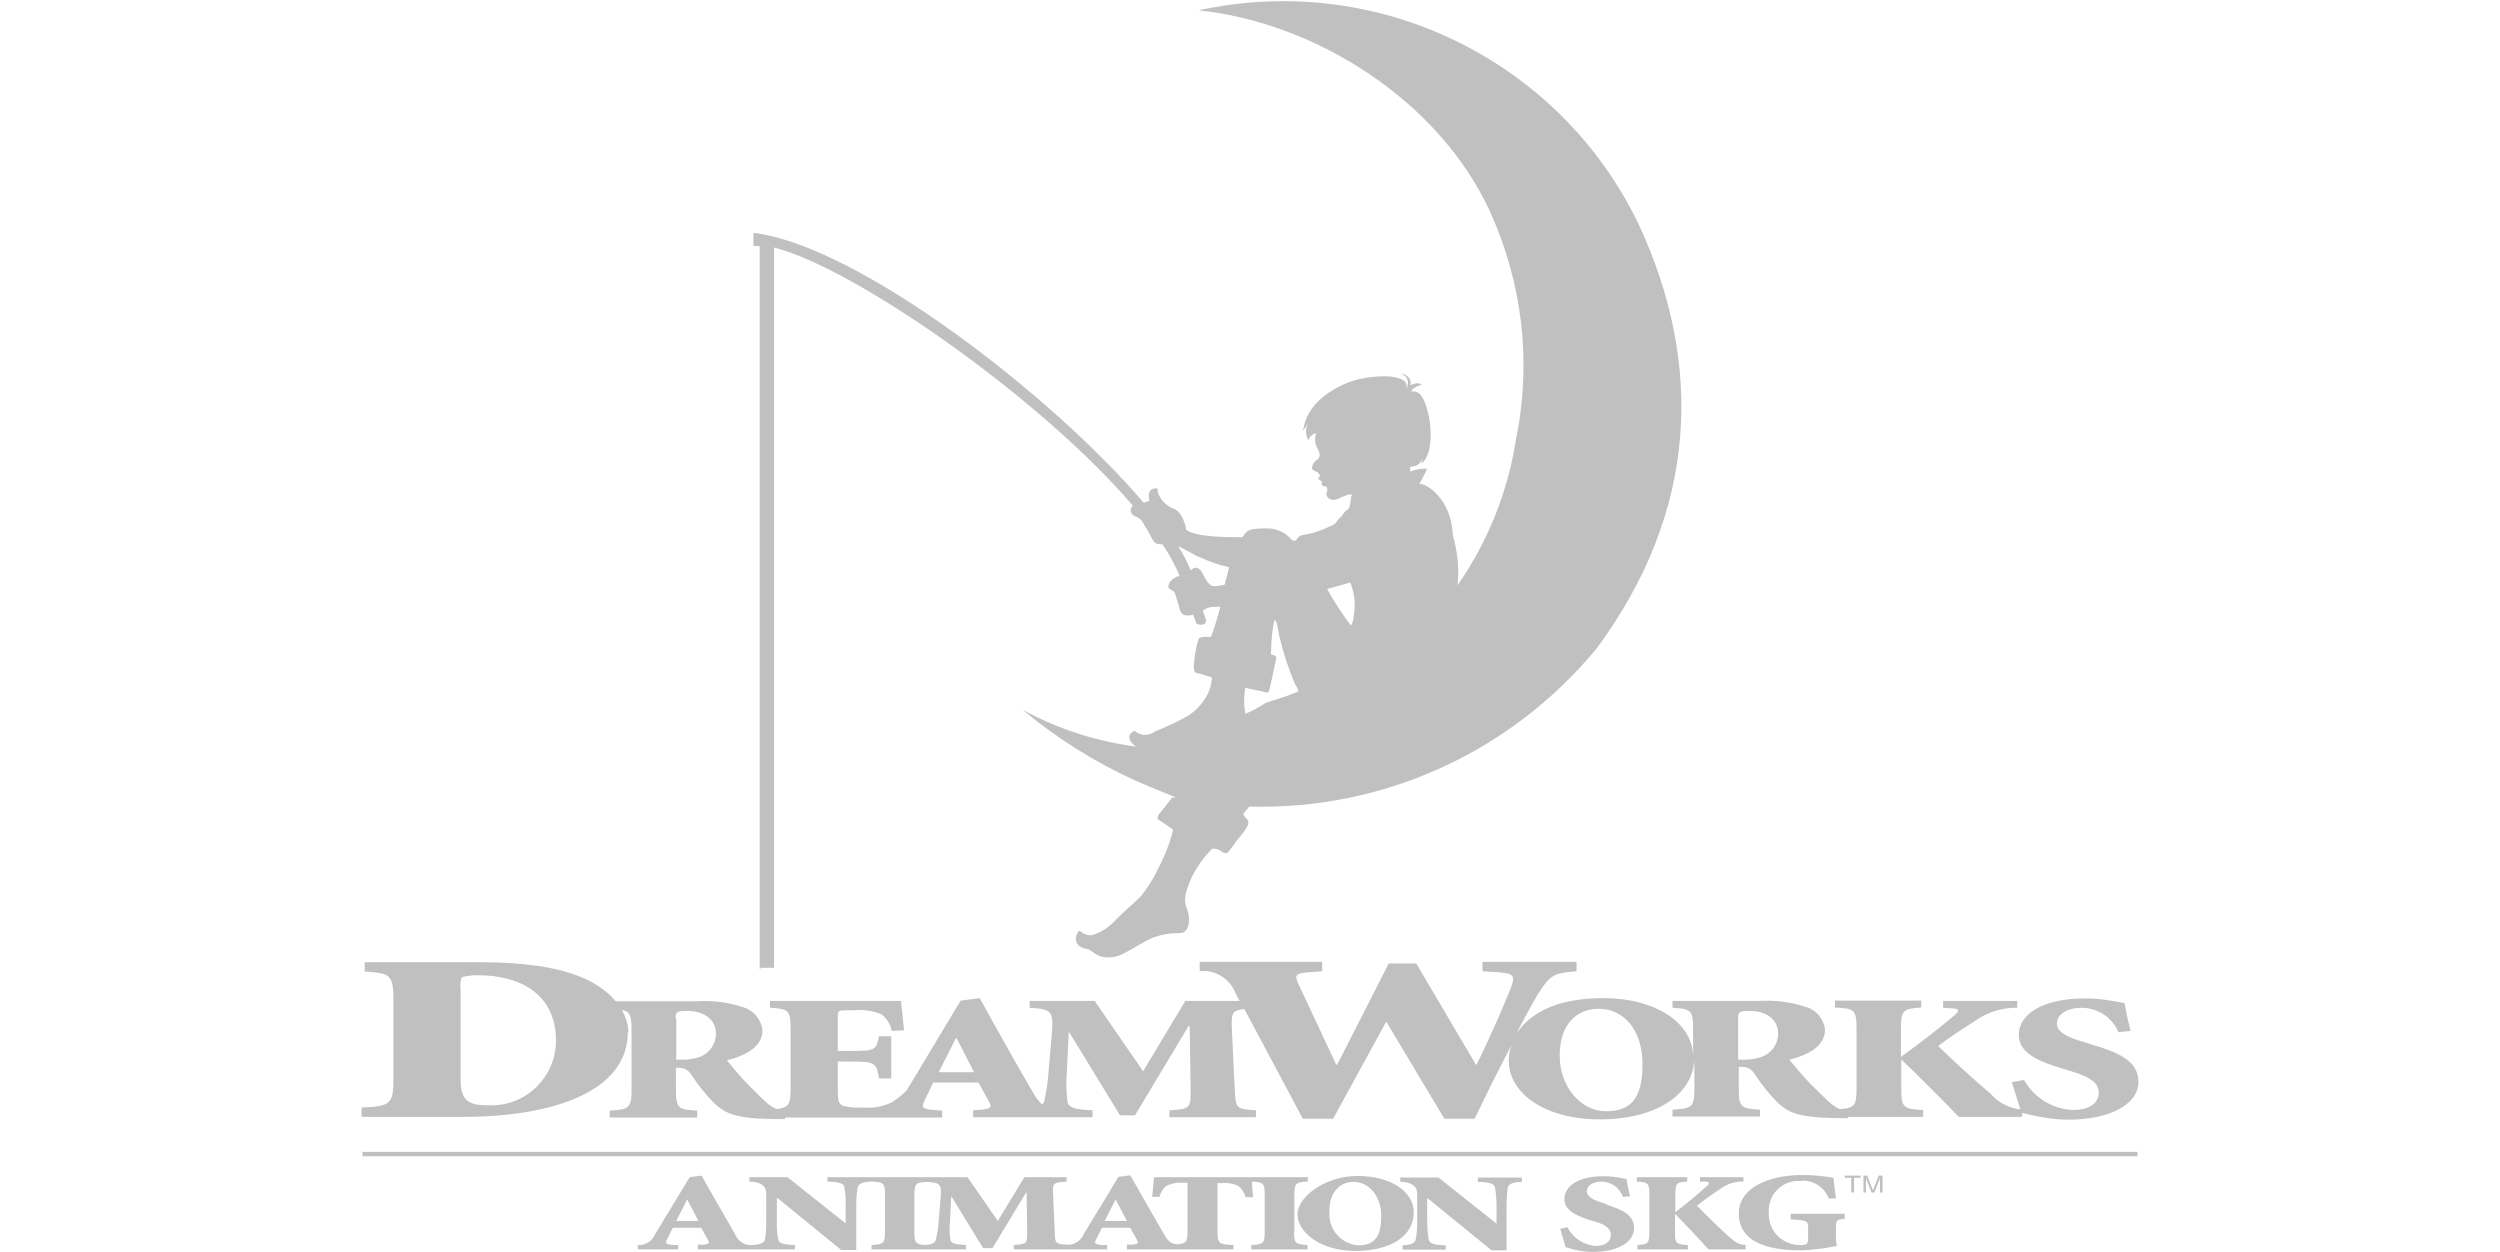 <?xml version="1.0" encoding="UTF-8"?>
<svg id="Layer_1" data-name="Layer 1" xmlns="http://www.w3.org/2000/svg" version="1.1" viewBox="0 0 800 400.7">
  <defs>
    <style>
      .cls-1 {
        fill: silver;
        stroke-width: 0px;
      }
    </style>
  </defs>
  <path class="cls-1" d="M383.8,178.2c3,1.5,6.2,2.6,9.5,3.3l-1.4,5.6c-1.6.3-4,.9-4.7,0-.9-.9-1.6-2-2.1-3.1-.7-1.4-1.9-3.5-4.1-1.5h0c-1.1-2.7-2.4-5.3-4-7.7,1.8.8,4,2.1,6.7,3.5M398.5,220.1s3,.7,5.2,1.1c1.8.4,2,.8,2.4-.2.5-1.3,1.9-8.9,2.3-10.2.3-1.1-1.7-1.4-1.7-1.4,0,0-.1,1.1.1-2.1,0-3,.4-6,1-8.9.8-.3,1.5,4.8,1.5,4.8,1.2,5.3,2.9,10.5,5,15.5,1.2,1.9,1.2,2.5,1.2,2.5-3.5,1.7-8.7,3-10.6,3.8-2,1.3-4.1,2.5-6.4,3.4-.5-2.7-.5-5.5,0-8.3M432.1,186.4c1,2.6,1.5,5.4,1.4,8.2-.5,3.3-.2,3.9-1.2,5.6-2.8-3.7-5.3-7.6-7.6-11.7l7.4-2.1h0ZM243.6,309.7h4.1V79.2c25.7,6.5,85.2,48,114.8,82.6-.8.7-.9,2-.2,2.8.3.3.6.5,1,.6,2.1,1,1.8,1.1,3.5,3.8,2.5,3.8,1.7,5.2,5.2,5.2,2.2,3.2,4,6.6,5.5,10.1-.7.1-1.3.4-1.8.8-.9.4-1.6,1.3-1.8,2.3-.4,1.3,1.6,1.2,2.1,2.5.6,1.8,1.1,3.6,1.6,5.4.5,1.6,1.9,2,4.2,1.4.4,1.1.9,2.4,1,2.7.1.6,3.8,1.2,3-1.4-.3-.9-.6-1.8-.9-2.6.9-.7,2-1.1,3.1-1.2.8,0,1.7,0,2.5-.1-.8,3.3-1.8,6.6-3,9.7-2.8-.1-3.8,0-4.1,1.1-.8,2.7-1.2,5.5-1.4,8.3,0,2.8,1.2,2,2.8,2.6,2.8,1,3,.8,3,1.2-.1,1.7-.5,3.3-1.2,4.8-1.7,3.5-4.5,6.4-8,8.1-2.9,1.6-5.9,2.9-8.9,4.1-1.3,1-2.9,1.4-4.5,1-2.3-.6-1.6-1.5-2.6-.9-3.1,1.8.6,4.6.6,4.6.4.1.8.2,1.1.3-13-1.6-25.6-5.6-37.1-11.9,10.9,9.1,23,16.7,35.9,22.6,6.4,2.8,11.9,4.9,13.3,5.5h-1.3c-1,1.3-2.1,2.7-3.2,4.1-1.5,1.7-2,2.6-.9,3.2s2,1.4,4.4,3c-1.1,4.5-2.8,8.8-5,12.8-1.4,3.1-3.3,6-5.5,8.7-1.7,1.7-5.7,5.1-8.1,7.6-1.9,2.1-4.4,3.7-7.1,4.6-3.1.5-4.1-1.8-4.5-1.3-1.9,2.6-.9,5.3,2.7,5.8,1.2.2,1.9,1.4,4.1,2.3,2.5.7,5.1.4,7.4-.8,1.9-.9,5.9-3.4,8.9-4.9,3-1.2,6.2-1.8,9.5-1.7,2.9-.2,3.2-5.1,2.1-7.5-1.5-3.6-.3-6.2,1.5-10.5,1.7-3.3,3.8-6.3,6.4-8.9,0,0,1.2-.6,3.3.9,2,1.4,2.4-.9,5-4,2.1-2.5,4.3-5.2,3-6.4-1.6-1.4-1.1-2-1.1-2,.6-.7,1.2-1.4,1.8-2.1,42.9,1.2,83.9-17.5,111.2-50.7,32.4-43.9,34.2-90.9,13.3-135.8C499,19.2,440.8-9.2,383.6,3.3c37.6,4,76.8,28.9,93.1,64.2,10.5,22.9,13.5,48.5,8.4,73.2-2.6,16.7-9,32.7-18.7,46.6.6-5.4,0-10.9-1.5-16.1-.5-11.4-8.1-16.4-10.7-16.4.8-1.3,2.5-4.8,2.5-4.8-1.9-.1-3.7.2-5.4.9-.1-.5,0-1.1,0-1.6,1.6.2,3.2-.8,3.8-2.3,0,.5-.1.9-.3,1.4,4.2-3.2,3-12.8,2.3-15.8-1.5-6.6-3.5-7.7-5.5-7.3.1-.9,2.2-2,3.3-2.1-.7-1-2.6-.5-3.7.2.9-1.6-.9-3.9-3-3.8,3.8,1.1,1.8,5.1,1.8,5.1,1.6-5.1-8.6-4.8-15.1-3.4-3.5.8-16.6,5.4-17.9,16.6.5-.8,1-1.6,1.5-2.3-.8,1.7-.7,3.6.1,5.3,0,0,.9-2.1,2.6-2.3-.6,1.7-.5,3.6.5,5.1,1,1.8.6,2.8-.2,3.4-.9.5-1.5,1.5-1.7,2.6.1.9,1.2,1.1,1.6,1.3.5.2,1.6,1.4.4,1.9.2.6.7,1.1,1.4,1.1-.5.6-.3,1.7.5,1.6,1-.1,1.3.7.8,2.1-.4,1.1,1.2,3.1,3.7,1.9.8-.4,4.9-2.3,4.3-.9h0c-.4.6-.2,3.9-1.3,4.4s-1.6,2-2.4,2.6c-1.3,1.1-1.2,2.1-3,2.6-2.5,1.3-5.1,2.2-7.8,2.7-4.1.4-2.1,2.6-4.5,1.9-2.1-2.6-5.3-4-8.7-3.8-5.3,0-5.8.6-7.2,2.8-2.7,0-15.4.2-18.1-2.5,0-1-1.2-5.8-4.1-6.7-2.9-1-5.4-4.6-4.9-6.4-2.5-.3-3.3,1.3-2.7,4-.6.1-1.2.3-1.8.6-29.1-34.2-91.4-82.4-124.9-86.4v4.2c.7,0,1.4,0,2,.1v231.3h0Z"/>
  <polygon class="cls-1" points="590.3 376.2 590.3 376.9 592.4 376.9 592.4 381.6 593.3 381.6 593.3 376.9 595.4 376.9 595.4 376.2 590.3 376.2"/>
  <rect class="cls-1" x="116" y="368.6" width="568" height="1.4"/>
  <path class="cls-1" d="M147.3,316.4c0-1.9.1-3.6.8-3.8,1.8-.4,3.6-.6,5.4-.5,10.7,0,24.4,4.5,24.4,20.9,0,11.4-9.2,20.7-20.6,20.7-.4,0-.8,0-1.1,0-6,0-8.8-1.3-8.8-8.1v-29.2h0ZM216.2,326c0-2.3.3-2.5,4-2.5s8.9,1.8,8.9,7.3c0,3.2-2,6.1-4.9,7.3-2.1.8-4.4,1.1-6.6,1h-1.2v-13.1h0ZM305.8,332.2h.3l5.6,10.9h-11.3l5.5-10.9h0ZM511.6,322.8c7.6,0,14,6.3,14,17.8s-4.2,15-11.8,15-14.7-7.5-14.7-17.8,5.7-15,12.5-15M556.2,326c0-2.3.3-2.5,4-2.5s8.8,1.8,8.8,7.3c0,3.2-2,6.1-5,7.3-2.1.8-4.4,1.1-6.6,1h-1.2v-13.1h0ZM201.1,330.6c0-2.6-.8-5.1-2.1-7.4,2.7.5,3.1,1.9,3.1,6.5v18.8c0,6.1-.7,6.5-7,6.9v2.2h28v-2.2c-6.1-.3-6.8-.7-6.8-6.9v-6.8h1.1c1.5,0,2.9.8,3.7,2,2.1,3.3,4.6,6.4,7.3,9.2,3.6,3.3,6.5,5,19,5.2h3.8s0-.5,0-.5h39.4s10.9,0,10.9,0v-2.2l-2.6-.2c-4.1-.3-4.1-.9-2.9-3.3l2.6-5.5h14.5l3.2,5.8c1.2,2,1,2.6-2.3,2.9l-2.6.2v2.2h16.3s21.9,0,21.9,0v-2.2c-5.8-.3-7.7-.8-8-2.9-.4-3.1-.5-6.3-.2-9.4l.6-12.6h.2l16.2,26.5h4.8l17.1-28.5h.4l.3,20c.1,6.3-.2,6.5-6.8,6.9v2.2h27.7v-2.2c-6.4-.4-6.5-.6-6.8-6.9l-.9-19.1c-.2-5,0-6,4-6.4l18.7,35.1h9.7l16.9-30.9h.2l18.5,30.9h9.7c4.2-8.9,8.4-17.1,11.9-23.8-.7,1.7-1,3.4-1,5.2,0,10.5,11.6,18.9,29.5,18.8,16.7,0,29.5-7.4,29.9-19.3v9.3c0,6.1-.7,6.5-7,6.9v2.2h28v-2.2c-6.1-.4-6.8-.7-6.8-6.9v-6.8h1.2c1.5,0,2.9.8,3.7,2,2.1,3.3,4.6,6.4,7.3,9.2,3.5,3.3,6.5,5,19,5.2h3.8c0,0,0-.4,0-.4h24v-2.2c-6.3-.3-7-.7-7-6.9v-9.1h.2c6.5,6.2,14.8,14.6,18.2,18.2h20.3v-1.3c1.1.3,2.8.7,5.2,1.2,3.2.6,6.3,1,9.5,1,13.7,0,22.5-5.1,22.5-12.1s-7-9.6-15.1-12l-1.9-.6c-5.7-1.6-9.1-3.3-9.1-6.1s3.2-5,7.7-5c5.2-.1,10,3,12,7.8l3.9-.4c-1-3.9-1.6-6.7-1.9-8.9-1.2-.2-2.6-.5-4.6-.8-2.7-.5-5.4-.7-8.1-.7-13.9,0-21.2,5.2-21.2,11.7s8.2,9,15.5,11.2l1.3.4c5.4,1.6,8.8,3.5,8.8,6.8,0,3.7-3.5,5.6-8.1,5.6-6.6-.2-12.6-3.9-15.8-9.6l-3.9.7c1,3.4,2,6.3,2.7,8.7-3.6-.4-7-2.1-9.4-4.9-5.6-4.8-11.4-10-16.9-15.4,3.7-2.8,8.2-5.7,12.9-8.7,3.7-2.4,8-3.6,12.4-3.5v-2.2h-23.7v2.2l3.3.2c2.4.2,1.4,1.3.2,2.3-5.1,4.3-10.5,8.5-17,13.2v-8.9c0-6.1.7-6.5,6.5-6.9v-2.2h-27.6v2.2c6.2.3,6.9.7,6.9,6.9v18.8c0,5.7-.6,6.5-5.4,6.8-.9-.4-1.8-1-2.6-1.6-1.4-1.1-3.3-3.1-6.4-6.1-2.6-2.6-5.8-6.5-7.1-8.1,6.5-1.6,11.4-4.6,11.4-9.6-.4-3.5-2.8-6.4-6.2-7.3-4.8-1.6-9.9-2.2-15-1.9h-27.6v2.2c5.9.3,6.6.7,6.6,6.9v8.4c-.4-11-12.7-18.4-28.6-18.4s-23.8,5.2-28,11.4c3.8-7.3,6.5-12,6.8-12.5,4.3-6.7,5.4-6.9,12.5-7.5v-3h-30.1v3l4.8.3c5.4.4,5.8,1.1,4.1,5.5-1.8,4.5-6.4,15.2-10.8,24.1h-.2l-19.1-32.4h-8.8l-16.5,32.4h-.3l-12-25.6c-1.5-3.1-1.1-3.7,3.5-4l4-.3v-3h-39.2v3c5-.6,9.7,2.4,11.5,7.1l1.3,2.4h-17.4l-13.5,22.5-15.5-22.5h-20.8v2.2c7,.4,7.7,1,7.1,8.2l-1,11.5c-.2,3.4-.7,6.7-1.4,10-.1.5-.3.9-.6,1.3-1.3-1.1-2.3-2.5-3.1-4-3.4-5.8-7.2-12.5-11-19.3l-6-10.8-6.1.8-17.3,28.8c-1.4,1.4-3,2.6-4.6,3.7-2.9,1.4-6.2,2-9.4,1.7-2.1.1-4.2,0-6.2-.5-1.6-.5-1.8-1.9-1.8-4.9v-9.3h4.4c7.6,0,7.9.4,8.8,5.4h3.9v-13.5h-3.9c-.9,4.3-1.1,4.7-8.8,4.7h-4.4v-11c0-2,.2-2,3.5-2h1.5c3.1-.3,6.2.1,9,1.3,1.7,1.3,2.8,3.2,3.3,5.3l3.9-.2c-.4-4.3-.9-8.4-1-9.4h-41.9v2.2c5.9.3,6.6.7,6.6,6.9v18.8c0,5.1-.5,6.3-4.6,6.7-.8-.4-1.6-.9-2.3-1.4-1.4-1.1-3.4-3.1-6.4-6.1-2.6-2.6-5.8-6.5-7.1-8.1,6.5-1.6,11.4-4.6,11.4-9.6-.4-3.5-2.8-6.4-6.2-7.4-4.8-1.6-9.9-2.2-14.9-1.9h-25.9c-1.9-2.3-4.3-4.2-6.9-5.7-8.4-4.9-21.3-6.8-36.7-6.8h-36.7v3c8.2.5,9.2,1,9.2,9.2v25.1c0,8.2-1,8.8-10.2,9.2v3h32.4c29.1,0,52.8-8.2,52.8-27.1"/>
  <path class="cls-1" d="M353.5,390.7l3.4-6.7h.2l3.5,6.7h-7.1,0ZM301,383.3l-.6,7.1c-.1,2.1-.4,4.1-.9,6.2-.3,1.2-1.2,1.6-3.4,1.8-3.1-.2-3.5-.7-3.5-4.2v-11.7c0-3.8.4-4.1,4.1-4.3,4.2.3,4.7.7,4.3,5.1M216.4,390.7l3.4-6.7h.2l3.5,6.7h-7.1,0ZM414.2,394.1v-11.7c0-3.8.5-4.1,4.3-4.3v-1.4h-18s-4.4,0-4.4,0h-26.8c-.1,1.7-.4,3.8-.6,6.3h2.3c.4-1.3,1.1-2.5,2-3.4,1.9-1,4-1.3,6.1-1.1h.9v15.5c0,3.2-.3,3.9-3.2,4.2-2-.2-2.9-.7-4.4-3.4-2.1-3.6-4.5-7.8-6.9-12l-3.8-6.7-3.8.5-11.1,18.3c-.9,2.2-3,3.5-5.3,3.4-3.8-.2-3.9-.4-4-4.3l-.5-11.8c-.2-3.7,0-3.8,4.3-4.1v-1.4h-13.5l-8.5,14-9.7-14h-44.8v1.4c3.7.1,5.2.6,5.4,1.8.4,2.2.5,4.5.4,6.8v4.7h-.1l-18.5-14.7h-12.2v1.4c1.5,0,3,.3,4.2,1.1,1.1,1,1.2,1.4,1.2,4.1v6.5c0,2.2,0,4.5-.4,6.8-.3,1.2-1.7,1.7-4.1,1.8-2.4.2-4.6-1.2-5.5-3.5-2.1-3.6-4.5-7.8-6.9-12l-3.8-6.7-3.8.5-11.1,18.3c-.9,2.2-3.1,3.6-5.5,3.4v1.4h12.9v-1.4h-1.6c-2.6-.3-2.6-.6-1.8-2.1l1.7-3.4h9.1l2,3.6c.7,1.3.6,1.6-1.4,1.8h-1.7v1.5h31.1v-1.4c-3.7-.1-5.2-.6-5.4-1.8-.4-2.2-.5-4.5-.4-6.8v-6.5h.1l20.5,16.7h4.8v-13.3c0-2.3,0-4.5.5-6.8.3-1.2,1.7-1.7,4.5-1.8,3.8.2,4.2.5,4.2,4.3v11.7c0,3.8-.5,4.1-4.3,4.3v1.4h30.2v-1.4c-3.6-.2-4.8-.5-5-1.8-.3-1.9-.3-3.9-.1-5.8l.4-7.9h.1l10.1,16.5h3l10.7-17.7h.2l.2,12.4c0,3.9-.1,4-4.3,4.3v1.4h29.9v-1.4h-1.6c-2.6-.3-2.6-.6-1.8-2.1l1.7-3.4h9.1l2,3.6c.7,1.3.6,1.6-1.4,1.8h-1.7v1.5h14.7s19.4,0,19.4,0v-1.4c-4.7-.2-5.1-.5-5.1-4.3v-15.5h1.3c1.9-.2,3.7.1,5.4.9,1.1,1,1.9,2.2,2.3,3.6h2.4c-.2-1.7-.3-3.5-.4-5,3.7.2,4.1.5,4.1,4.3v11.7c0,3.8-.4,4.1-4.3,4.3v1.4h18v-1.4c-3.8-.2-4.3-.5-4.3-4.3"/>
  <path class="cls-1" d="M434.7,398.5c-5.4-.3-9.6-5-9.3-10.4,0-.2,0-.4,0-.6,0-6.2,3.5-9.3,7.8-9.3s8.8,3.9,8.8,11-2.6,9.3-7.4,9.3M452.4,388c0-7-7.8-11.7-18-11.7s-19.2,6.6-19.2,12.3,7.3,11.7,18.5,11.7,18.7-4.7,18.7-12.3"/>
  <path class="cls-1" d="M473,378.2c3.7.1,5.2.6,5.4,1.8.4,2.2.5,4.5.5,6.8v4.7h-.1l-18.5-14.7h-12.2v1.4c1.5-.1,3,.3,4.2,1.1,1.1,1,1.2,1.4,1.2,4.1v6.5c0,2.3,0,4.5-.5,6.8-.3,1.2-1.7,1.7-4.2,1.8v1.4h13.8v-1.4c-3.7-.1-5.2-.6-5.4-1.8-.4-2.2-.5-4.5-.5-6.8v-6.5h.1l20.5,16.7h4.8v-13.3c0-2.3,0-4.5.4-6.8.3-1.2,1.7-1.7,4.5-1.8v-1.4h-14.1v1.4h0Z"/>
  <path class="cls-1" d="M514.2,385.4l-1.1-.4c-3.4-1-5.3-2.1-5.3-3.8s1.9-3.1,4.5-3.1c3.2,0,6,1.9,7,4.9l2.3-.2c-.6-2.4-.9-4.1-1.1-5.5-.7-.1-1.5-.3-2.7-.5-1.6-.3-3.2-.4-4.8-.4-8.1,0-12.4,3.3-12.4,7.3s4.8,5.7,9,7l.8.2c3.2.9,5.1,2.2,5.1,4.3s-2,3.5-4.7,3.5c-3.9-.2-7.5-2.5-9.2-6l-2.3.5c.6,2.4,1.3,4.3,1.7,5.9.6.2,1.7.5,3.2.9,1.8.4,3.7.6,5.6.6,8,0,13.1-3.2,13.1-7.6s-4.1-6-8.8-7.5"/>
  <path class="cls-1" d="M543.2,385.7c2.2-1.8,4.8-3.6,7.5-5.4,2.1-1.5,4.7-2.3,7.2-2.2v-1.4h-13.9v1.4h2c1.4.2.8,1,0,1.6-3,2.7-6.1,5.3-9.9,8.2v-5.5c0-3.8.4-4.1,3.8-4.3v-1.4h-16.1v1.4c3.6.2,4,.5,4,4.3v11.7c0,3.8-.4,4.1-3.8,4.3v1.4h16.1v-1.4c-3.7-.2-4.2-.5-4.1-4.3v-5.7h0c3.8,3.9,8.7,9.1,10.7,11.4h11.9v-1.4c-2.1-.2-3-.5-5.8-3.1-3.3-3-6.7-6.3-9.9-9.6"/>
  <path class="cls-1" d="M573,390.2c5.4.3,5.6.5,5.6,2.9v3.4c0,1.7-.8,1.9-2.1,1.9-5.5.3-10.3-3.9-10.5-9.5,0-.4,0-.8,0-1.2-.2-5.3,4-9.7,9.3-9.8.2,0,.5,0,.7,0,4-.5,7.8,1.9,9.2,5.6h2.3c-.4-3.5-.7-5.4-.8-6.6-3.2-.6-6.6-.9-9.9-.9-11,0-20.4,4.2-20.4,12.3s7.3,11.8,19.7,11.8c3.9-.1,7.8-.6,11.7-1.4-.2-1-.4-2.1-.3-3.2v-2.6c0-2.5.2-2.6,2.8-2.9v-1.6h-17.3v1.6h0Z"/>
  <path class="cls-1" d="M599.3,380.8l-1.8-4.6h-1.2v5.4h.8v-3.8c0-.3,0-.5,0-.6v-.2l1.8,4.6h.9l1.8-4.6c0,.3,0,.6,0,.8v3.8h.8v-5.4h-1.2l-1.8,4.6h0Z"/>
</svg>